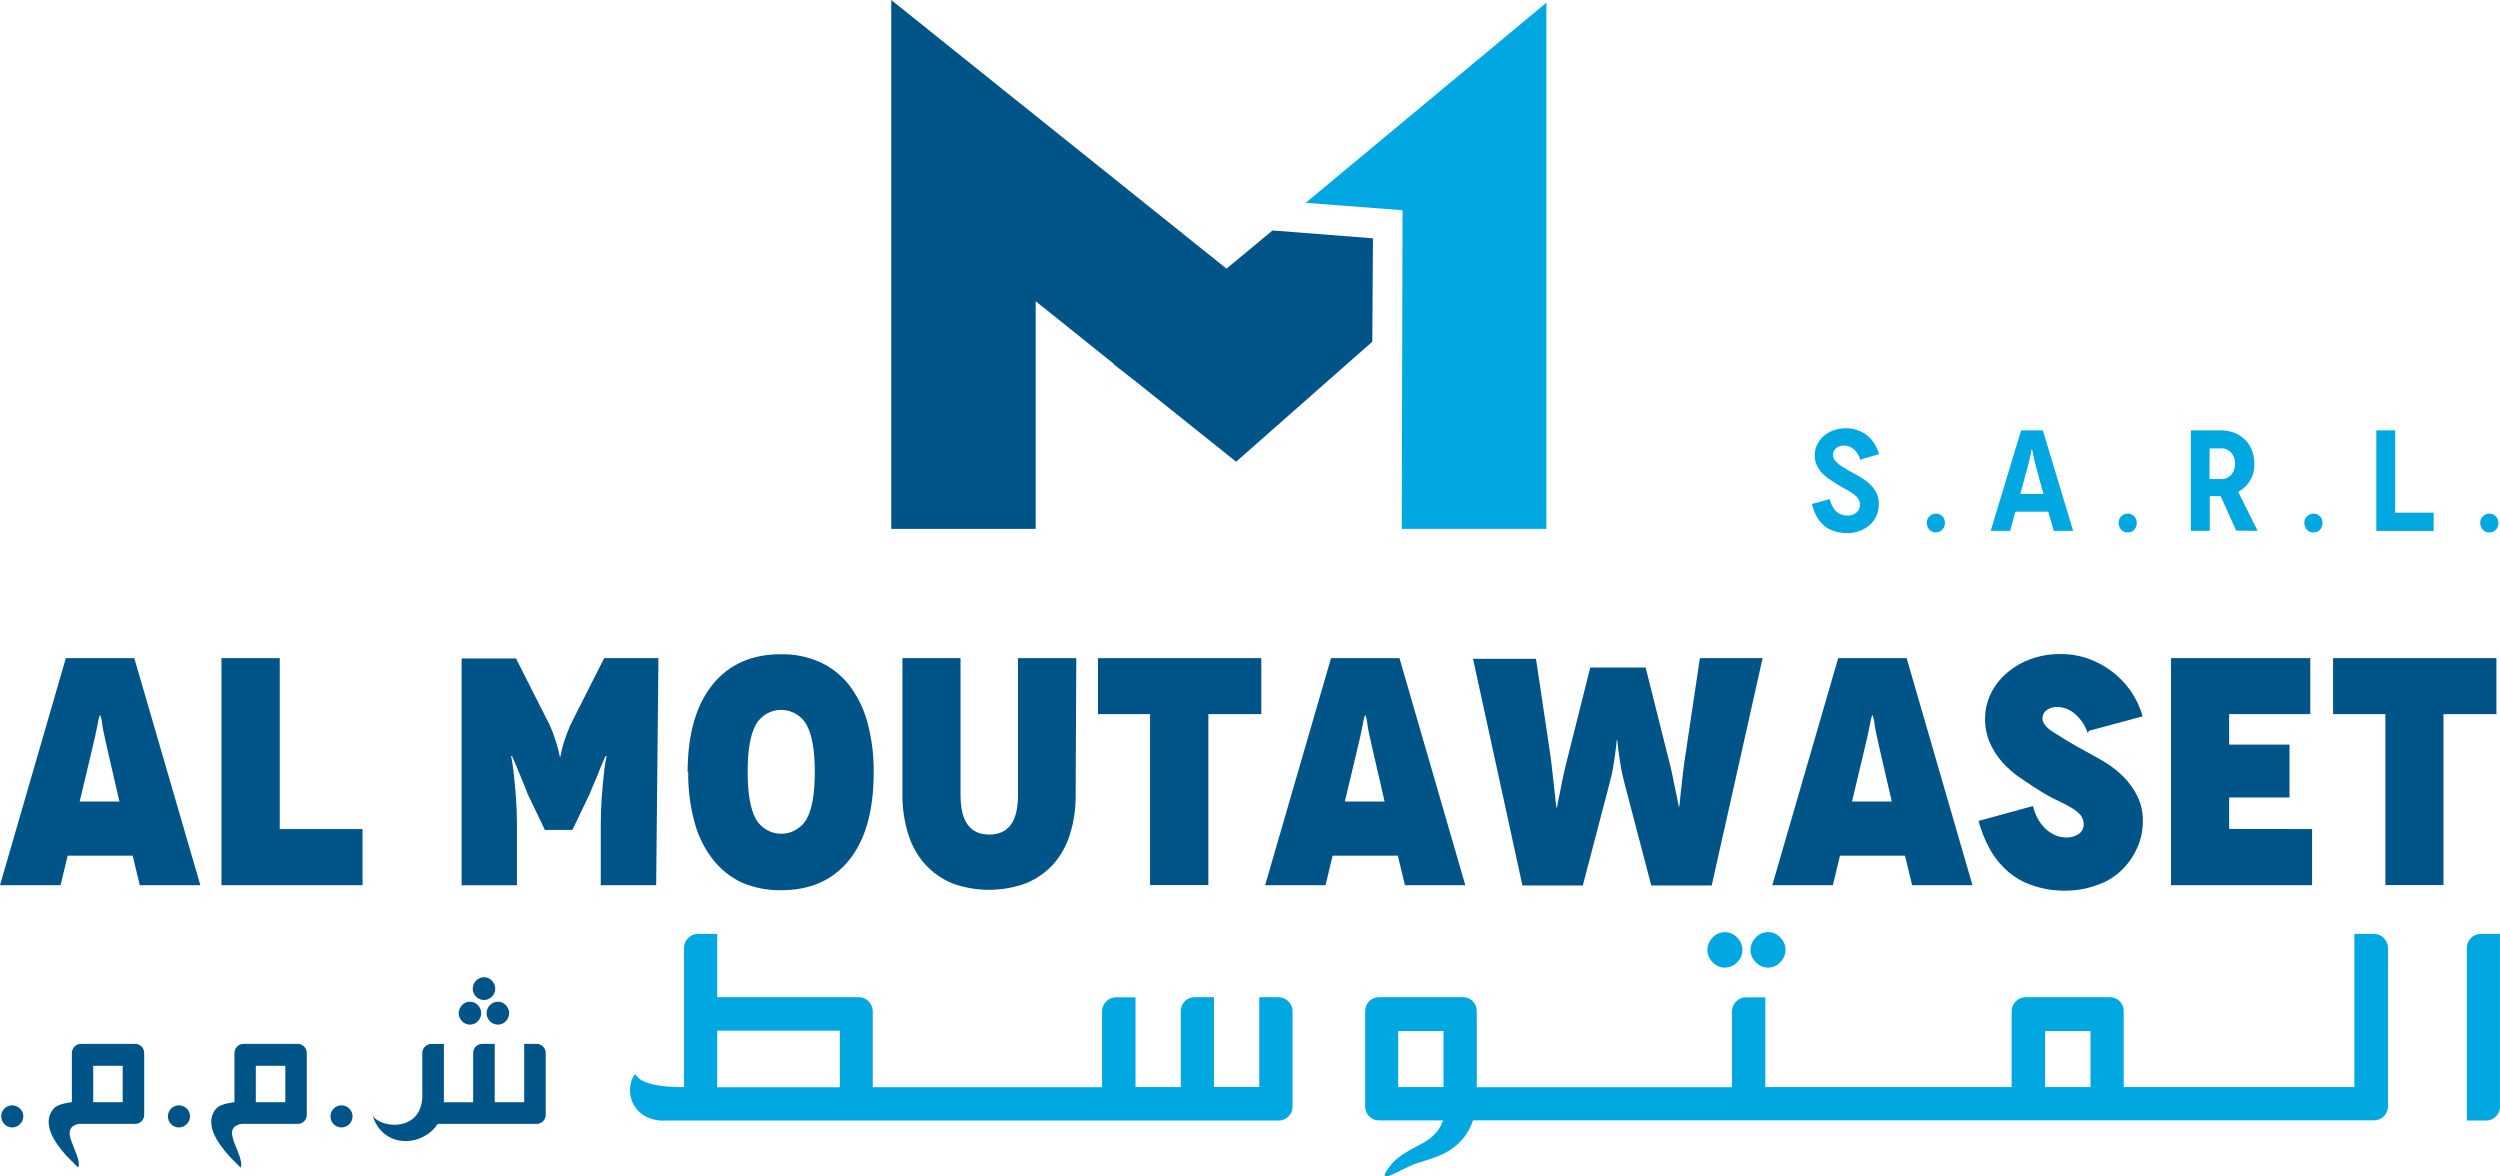<svg width="204" height="96" viewBox="0 0 204 96" fill="none" xmlns="http://www.w3.org/2000/svg">
<g clip-path="url(#clip0_843_232)">
<path d="M10.828 69.821H5.522L4.941 72.23H0L5.373 53.704H10.957L16.349 72.23H11.405L10.828 69.821ZM9.746 65.403L8.823 61.404C8.614 60.449 8.43 59.713 8.351 59.174C8.33 58.903 8.277 58.636 8.192 58.378H8.138C8.05 58.636 7.989 58.903 7.954 59.174C7.849 59.703 7.691 60.449 7.453 61.404L6.502 65.403H9.746Z" fill="#005487"/>
<path d="M29.584 67.652V72.23H18.071V53.704H22.828V67.652H29.584Z" fill="#005487"/>
<path d="M53.728 53.704L53.544 72.23H49.022V67.308C49.022 66.514 49.05 65.772 49.101 65.078C49.152 64.383 49.209 63.803 49.26 63.303C49.31 62.803 49.364 62.405 49.418 62.115L49.498 61.691H49.418L49.26 62.035C49.155 62.274 49.022 62.564 48.892 62.908C48.762 63.252 48.629 63.596 48.47 63.94C48.312 64.284 48.207 64.549 48.128 64.759L46.707 67.725H44.465L43.044 64.759C42.964 64.549 42.86 64.284 42.727 63.94L42.311 62.94C42.181 62.596 42.048 62.303 41.943 62.067L41.785 61.697H41.705L41.785 62.121C41.839 62.411 41.889 62.809 41.943 63.309C41.997 63.81 42.048 64.396 42.102 65.084C42.156 65.772 42.181 66.514 42.181 67.314V72.236H37.668V53.733H42.108L44.61 58.68C44.824 59.08 45.009 59.496 45.162 59.923C45.295 60.296 45.4 60.611 45.479 60.904C45.559 61.197 45.613 61.404 45.638 61.564L45.692 61.777H45.717L45.768 61.538C45.797 61.379 45.847 61.169 45.926 60.876C46.006 60.582 46.111 60.267 46.244 59.897C46.4 59.471 46.584 59.056 46.795 58.655L49.301 53.704H53.728Z" fill="#005487"/>
<path d="M56.11 63.02C56.11 59.923 56.795 57.543 58.137 55.874C59.478 54.204 61.353 53.386 63.722 53.386C64.813 53.365 65.895 53.582 66.893 54.023C67.818 54.444 68.631 55.078 69.266 55.874C69.96 56.769 70.47 57.795 70.766 58.891C71.134 60.24 71.311 61.634 71.292 63.032C71.292 66.129 70.636 68.512 69.291 70.178C67.946 71.845 66.104 72.641 63.731 72.641C62.644 72.658 61.564 72.45 60.56 72.029C59.633 71.6 58.821 70.957 58.188 70.153C57.491 69.258 56.98 68.232 56.684 67.136C56.316 65.787 56.139 64.393 56.158 62.994L56.11 63.02ZM61.01 62.994C61.01 64.715 61.22 65.986 61.667 66.817C61.876 67.187 62.179 67.494 62.544 67.708C62.91 67.922 63.326 68.035 63.749 68.035C64.172 68.035 64.588 67.922 64.954 67.708C65.319 67.494 65.622 67.187 65.831 66.817C66.278 65.999 66.487 64.727 66.487 62.994C66.487 61.261 66.278 60.003 65.831 59.171C65.627 58.797 65.328 58.484 64.963 58.265C64.598 58.046 64.182 57.929 63.757 57.926C63.333 57.923 62.915 58.034 62.547 58.248C62.18 58.462 61.876 58.771 61.667 59.142C61.22 59.965 61.01 61.233 61.01 62.966V62.994Z" fill="#005487"/>
<path d="M87.825 53.704L87.774 64.855C87.791 65.959 87.63 67.058 87.298 68.111C87.021 69.012 86.554 69.842 85.928 70.545C85.308 71.213 84.55 71.737 83.708 72.08C81.767 72.785 79.642 72.785 77.701 72.08C76.858 71.727 76.1 71.195 75.481 70.519C74.853 69.808 74.385 68.969 74.111 68.06C73.784 67.006 73.625 65.907 73.638 64.804V53.704H78.38V64.899C78.38 67.043 79.17 68.101 80.724 68.101C82.278 68.101 83.067 67.043 83.067 64.899V53.704H87.825Z" fill="#005487"/>
<path d="M102.922 53.704V58.273H98.602V72.22H93.845V58.273H89.592V53.704H102.922Z" fill="#005487"/>
<path d="M114.063 69.821H108.741L108.164 72.23H103.235L108.611 53.704H114.196L119.569 72.23H114.643L114.063 69.821ZM112.985 65.403L112.062 61.404C111.852 60.449 111.665 59.713 111.589 59.174C111.569 58.903 111.516 58.636 111.43 58.378H111.377C111.289 58.636 111.227 58.903 111.193 59.174C111.088 59.703 110.929 60.449 110.692 61.404L109.74 65.403H112.985Z" fill="#005487"/>
<path d="M143.83 53.704L139.675 72.255H134.744L132.609 64.106C132.505 63.657 132.371 63.204 132.292 62.755C132.213 62.306 132.162 61.908 132.108 61.564C132.054 61.22 132.029 60.926 132.004 60.716L131.975 60.398H131.924L131.896 60.716L131.791 61.564C131.74 61.908 131.686 62.306 131.607 62.755C131.528 63.204 131.398 63.657 131.29 64.106L129.156 72.255H124.23L120.199 53.758H125.337L126.498 61.538C126.577 62.041 126.628 62.545 126.682 63.048C126.736 63.552 126.786 64.026 126.84 64.45C126.894 64.874 126.92 65.218 126.945 65.482L126.999 65.877H127.05L127.129 65.454C127.183 65.189 127.262 64.845 127.338 64.421C127.414 63.998 127.525 63.523 127.63 63.02C127.735 62.516 127.868 62.013 127.998 61.513L129.764 54.472H134.284L136.05 61.513C136.18 62.013 136.314 62.516 136.418 63.02C136.523 63.523 136.628 63.998 136.707 64.421C136.786 64.845 136.865 65.189 136.919 65.454L136.999 65.852H137.024L137.078 65.428C137.103 65.164 137.129 64.82 137.183 64.396C137.236 63.972 137.287 63.498 137.341 62.994C137.395 62.491 137.471 61.987 137.55 61.484L138.711 53.704H143.83Z" fill="#005487"/>
<path d="M155.448 69.821H150.142L149.564 72.23H144.62L149.996 53.704H155.581L160.953 72.23H156.028L155.448 69.821ZM154.369 65.403L153.446 61.404C153.237 60.449 153.05 59.713 152.974 59.174C152.954 58.903 152.9 58.636 152.815 58.378H152.761C152.673 58.636 152.612 58.903 152.577 59.174C152.473 59.703 152.314 60.449 152.076 61.404L151.125 65.403H154.369Z" fill="#005487"/>
<path d="M170.465 59.633L170.357 59.818C170.155 59.195 169.781 58.643 169.279 58.225C168.902 57.902 168.429 57.715 167.934 57.693C167.595 57.662 167.256 57.758 166.982 57.961C166.883 58.039 166.803 58.139 166.748 58.254C166.693 58.368 166.665 58.493 166.665 58.62C166.665 58.99 166.954 59.362 167.534 59.732C168.115 60.102 168.984 60.659 170.167 61.293C170.693 61.586 171.248 61.876 171.8 62.22C172.345 62.557 172.85 62.957 173.303 63.412C173.753 63.869 174.127 64.396 174.41 64.973C174.715 65.598 174.868 66.287 174.857 66.983C174.864 67.752 174.702 68.514 174.382 69.213C174.073 69.9 173.635 70.52 173.091 71.039C172.521 71.581 171.837 71.988 171.09 72.23C170.271 72.531 169.405 72.683 168.533 72.679C167.601 72.691 166.674 72.539 165.793 72.23C165.031 71.973 164.331 71.558 163.738 71.013C163.164 70.49 162.684 69.873 162.317 69.188C161.946 68.49 161.655 67.752 161.448 66.989L165.888 65.772C165.972 66.113 166.095 66.442 166.256 66.754C166.413 67.057 166.618 67.334 166.862 67.572C167.09 67.804 167.358 67.993 167.652 68.13C167.95 68.267 168.275 68.339 168.603 68.34C168.967 68.353 169.326 68.251 169.631 68.05C169.758 67.962 169.862 67.843 169.931 67.703C170 67.564 170.033 67.409 170.027 67.254C170.03 67.003 169.952 66.758 169.805 66.556C169.613 66.322 169.381 66.125 169.12 65.973C168.79 65.766 168.447 65.581 168.093 65.419C167.641 65.215 167.202 64.985 166.776 64.731C166.117 64.332 165.486 63.909 164.905 63.514C164.354 63.144 163.851 62.709 163.405 62.217C162.985 61.741 162.638 61.204 162.377 60.624C162.099 59.972 161.964 59.268 161.981 58.559C161.99 57.939 162.124 57.326 162.377 56.76C162.656 56.129 163.058 55.563 163.56 55.093C164.128 54.562 164.79 54.14 165.511 53.851C166.358 53.518 167.262 53.355 168.172 53.373C168.954 53.367 169.73 53.502 170.465 53.771C171.852 54.274 173.049 55.198 173.89 56.415C174.315 57.039 174.637 57.727 174.841 58.454L170.465 59.633Z" fill="#005487"/>
<path d="M188.666 67.652V72.23H177.153V53.704H188.517V58.273H181.898V60.761H186.823V65.075H181.898V67.642L188.666 67.652Z" fill="#005487"/>
<path d="M203.709 53.704V58.273H199.389V72.22H194.648V58.273H190.379V53.704H203.709Z" fill="#005487"/>
<path d="M105.135 81.711C105.031 81.606 104.908 81.522 104.774 81.463C104.638 81.403 104.491 81.372 104.342 81.374H102.757V88.701H99.059V81.374H97.473C97.323 81.371 97.174 81.4 97.036 81.458C96.898 81.516 96.774 81.602 96.67 81.711C96.566 81.82 96.484 81.949 96.429 82.09C96.375 82.231 96.349 82.382 96.353 82.533V88.707H92.659V81.38H91.073C90.922 81.378 90.773 81.406 90.633 81.465C90.494 81.523 90.369 81.609 90.264 81.718C90.156 81.825 90.07 81.953 90.012 82.094C89.954 82.235 89.926 82.387 89.928 82.54V88.714H71.216V82.533C71.216 82.378 71.186 82.224 71.127 82.081C71.069 81.945 70.987 81.819 70.886 81.711C70.784 81.607 70.664 81.522 70.531 81.463C70.395 81.403 70.248 81.372 70.1 81.374H58.524V76.206H56.96C56.806 76.206 56.653 76.236 56.51 76.295C56.373 76.353 56.25 76.439 56.148 76.547C56.047 76.651 55.965 76.773 55.907 76.907C55.847 77.045 55.817 77.193 55.818 77.343V88.707C55.501 88.707 55.137 88.707 54.737 88.682C54.343 88.666 53.951 88.621 53.563 88.548C53.203 88.485 52.852 88.378 52.517 88.23C52.23 88.112 51.988 87.904 51.829 87.637C51.67 87.838 51.556 88.07 51.492 88.319C51.345 88.876 51.394 89.467 51.632 89.991C51.76 90.275 51.945 90.528 52.174 90.737C52.429 90.972 52.729 91.152 53.056 91.266C53.457 91.406 53.882 91.465 54.306 91.438H104.342C104.491 91.439 104.638 91.409 104.774 91.349C104.908 91.291 105.031 91.209 105.135 91.106C105.242 91.007 105.326 90.885 105.383 90.75C105.443 90.613 105.473 90.465 105.471 90.316V82.533C105.473 82.378 105.443 82.224 105.383 82.081C105.326 81.942 105.242 81.816 105.135 81.711ZM68.53 88.72H58.524V84.104H68.53V88.72Z" fill="#00A7E1"/>
<path d="M143.275 78.522C143.402 78.658 143.555 78.767 143.725 78.841C143.899 78.918 144.087 78.957 144.277 78.956C144.465 78.957 144.651 78.918 144.823 78.841C144.99 78.765 145.141 78.657 145.267 78.522C145.4 78.39 145.507 78.235 145.584 78.064C145.66 77.889 145.699 77.7 145.698 77.509C145.699 77.318 145.661 77.129 145.584 76.955C145.506 76.783 145.399 76.627 145.267 76.493C145.14 76.359 144.989 76.251 144.823 76.174C144.651 76.097 144.465 76.058 144.277 76.06C144.087 76.058 143.899 76.097 143.725 76.174C143.556 76.25 143.403 76.358 143.275 76.493C143.143 76.627 143.036 76.783 142.958 76.955C142.881 77.129 142.842 77.318 142.844 77.509C142.843 77.7 142.882 77.889 142.958 78.064C143.035 78.235 143.142 78.39 143.275 78.522Z" fill="#00A7E1"/>
<path d="M139.755 78.522C139.88 78.657 140.031 78.765 140.199 78.841C140.371 78.918 140.558 78.957 140.747 78.956C140.934 78.955 141.119 78.917 141.291 78.844C141.464 78.771 141.619 78.663 141.749 78.529C141.882 78.397 141.99 78.241 142.067 78.07C142.143 77.895 142.182 77.706 142.181 77.516C142.182 77.325 142.143 77.136 142.067 76.961C141.989 76.79 141.882 76.633 141.749 76.499C141.622 76.364 141.469 76.256 141.299 76.181C141.125 76.104 140.937 76.065 140.747 76.066C140.558 76.065 140.371 76.104 140.199 76.181C140.032 76.258 139.881 76.366 139.755 76.499C139.622 76.633 139.515 76.79 139.437 76.961C139.361 77.136 139.322 77.325 139.323 77.516C139.322 77.706 139.361 77.895 139.437 78.07C139.515 78.239 139.622 78.392 139.755 78.522Z" fill="#00A7E1"/>
<path d="M194.517 76.547C194.415 76.439 194.292 76.353 194.156 76.295C194.012 76.236 193.858 76.206 193.702 76.206H192.117V88.707H173.294V82.533C173.299 82.382 173.273 82.231 173.219 82.09C173.164 81.948 173.082 81.82 172.977 81.711C172.872 81.601 172.746 81.514 172.606 81.456C172.466 81.398 172.316 81.37 172.165 81.374H165.308C165.156 81.372 165.005 81.401 164.864 81.459C164.723 81.517 164.595 81.602 164.488 81.71C164.38 81.818 164.295 81.946 164.237 82.088C164.179 82.229 164.149 82.38 164.15 82.533V88.707H144.049V81.38H142.486C142.331 81.378 142.178 81.409 142.036 81.469C141.898 81.528 141.773 81.612 141.668 81.718C141.563 81.825 141.479 81.95 141.42 82.087C141.36 82.23 141.33 82.384 141.331 82.54V88.714H120.504V82.533C120.508 82.382 120.483 82.231 120.428 82.09C120.374 81.949 120.292 81.82 120.187 81.711C120.084 81.603 119.96 81.516 119.823 81.458C119.685 81.4 119.537 81.371 119.388 81.374H112.515C112.366 81.371 112.218 81.4 112.08 81.458C111.943 81.516 111.819 81.602 111.716 81.711C111.611 81.82 111.529 81.949 111.475 82.09C111.421 82.231 111.395 82.382 111.399 82.533V90.316C111.397 90.465 111.428 90.613 111.488 90.75C111.545 90.883 111.627 91.004 111.729 91.106C111.944 91.313 112.23 91.427 112.528 91.425H117.748C117.645 91.739 117.491 92.032 117.292 92.295C117.106 92.526 116.893 92.734 116.657 92.913C116.435 93.082 116.198 93.231 115.95 93.359L115.255 93.735C114.866 93.939 114.493 94.174 114.139 94.436C113.771 94.712 113.457 95.054 113.213 95.446C113.102 95.578 113.025 95.735 112.988 95.904C112.988 95.981 113.051 96.01 113.169 95.993C113.331 95.958 113.489 95.903 113.638 95.828L114.291 95.509L115.027 95.159C115.261 95.047 115.503 94.952 115.75 94.875C116.21 94.742 116.66 94.595 117.104 94.436C117.543 94.282 117.963 94.076 118.354 93.824C118.754 93.561 119.112 93.239 119.416 92.868C119.763 92.437 120.027 91.946 120.197 91.419H193.712C193.867 91.42 194.022 91.39 194.165 91.329C194.301 91.274 194.424 91.192 194.527 91.087C194.629 90.984 194.711 90.864 194.768 90.731C194.826 90.594 194.857 90.446 194.857 90.297V77.343C194.856 77.193 194.826 77.045 194.768 76.907C194.706 76.773 194.621 76.651 194.517 76.547ZM117.793 88.707H114.091V84.129H117.793V88.707ZM170.585 88.707H166.875V84.129H170.585V88.707Z" fill="#00A7E1"/>
<path d="M202.437 76.206C202.282 76.206 202.129 76.236 201.986 76.295C201.85 76.353 201.727 76.439 201.625 76.547C201.523 76.652 201.441 76.774 201.381 76.907C201.323 77.045 201.294 77.194 201.295 77.343V91.438H202.855C203.01 91.44 203.163 91.409 203.306 91.349C203.577 91.236 203.793 91.021 203.908 90.75C203.968 90.613 203.999 90.465 203.997 90.316V76.206H202.437Z" fill="#00A7E1"/>
<path d="M0.996 90.195C1.115 90.194 1.233 90.218 1.342 90.266C1.449 90.31 1.546 90.374 1.63 90.453C1.713 90.537 1.781 90.634 1.83 90.74C1.879 90.853 1.904 90.974 1.903 91.097C1.904 91.218 1.879 91.337 1.83 91.447C1.781 91.554 1.713 91.651 1.63 91.734C1.504 91.861 1.343 91.947 1.168 91.981C0.993 92.016 0.812 91.998 0.647 91.928C0.432 91.837 0.262 91.664 0.172 91.447C0.123 91.337 0.098 91.218 0.099 91.097C0.098 90.974 0.123 90.853 0.172 90.74C0.217 90.633 0.281 90.536 0.362 90.453C0.445 90.374 0.542 90.311 0.647 90.266C0.757 90.218 0.876 90.194 0.996 90.195Z" fill="#005487"/>
<path d="M11.034 85.181C11.131 85.179 11.227 85.198 11.317 85.236C11.406 85.274 11.487 85.33 11.554 85.401C11.623 85.471 11.678 85.555 11.714 85.646C11.751 85.738 11.768 85.837 11.766 85.936V90.979C11.767 91.076 11.748 91.173 11.709 91.263C11.671 91.347 11.618 91.425 11.554 91.492C11.486 91.56 11.407 91.614 11.319 91.651C11.229 91.689 11.132 91.709 11.034 91.709H6.473C6.282 91.729 6.099 91.797 5.94 91.906C5.829 91.992 5.748 92.112 5.709 92.247C5.675 92.394 5.675 92.546 5.709 92.693C5.745 92.869 5.795 93.041 5.858 93.209C5.923 93.388 5.996 93.572 6.077 93.763C6.156 93.955 6.226 94.139 6.289 94.318C6.35 94.485 6.394 94.658 6.422 94.834C6.446 94.983 6.436 95.135 6.394 95.28C6.337 95.219 6.219 95.102 6.035 94.926C5.851 94.751 5.645 94.534 5.401 94.289C5.159 94.021 4.933 93.739 4.722 93.445C4.505 93.148 4.322 92.827 4.177 92.489C4.043 92.176 3.973 91.839 3.971 91.498C3.977 91.151 4.096 90.816 4.31 90.543C4.368 90.464 4.438 90.394 4.516 90.335C4.615 90.269 4.721 90.214 4.833 90.173C4.973 90.115 5.117 90.07 5.265 90.039C5.436 90.001 5.636 89.966 5.864 89.931V85.936C5.862 85.836 5.881 85.737 5.918 85.645C5.956 85.553 6.012 85.47 6.083 85.401C6.151 85.33 6.232 85.274 6.322 85.236C6.412 85.198 6.509 85.18 6.606 85.181H11.034ZM7.608 86.968V89.937H10.012V86.968H7.608Z" fill="#005487"/>
<path d="M14.599 90.195C14.718 90.194 14.835 90.218 14.944 90.266C15.052 90.309 15.151 90.373 15.234 90.454C15.317 90.536 15.384 90.633 15.43 90.74C15.481 90.852 15.507 90.974 15.506 91.097C15.507 91.218 15.481 91.338 15.43 91.447C15.382 91.554 15.316 91.651 15.233 91.734C15.107 91.861 14.946 91.947 14.771 91.981C14.596 92.016 14.415 91.998 14.25 91.928C14.035 91.836 13.863 91.663 13.771 91.447C13.723 91.337 13.7 91.218 13.701 91.097C13.7 90.975 13.724 90.853 13.771 90.74C13.817 90.633 13.883 90.536 13.964 90.454C14.048 90.374 14.144 90.311 14.25 90.266C14.36 90.218 14.479 90.194 14.599 90.195Z" fill="#005487"/>
<path d="M24.3 85.181C24.397 85.179 24.493 85.198 24.582 85.236C24.671 85.274 24.751 85.33 24.817 85.401C24.887 85.471 24.942 85.554 24.979 85.646C25.016 85.738 25.035 85.837 25.033 85.936V90.979C25.034 91.076 25.014 91.173 24.976 91.263C24.936 91.348 24.883 91.425 24.817 91.492C24.75 91.561 24.669 91.615 24.58 91.652C24.491 91.689 24.396 91.709 24.3 91.709H19.721C19.531 91.73 19.349 91.798 19.191 91.906C19.078 91.991 18.997 92.111 18.959 92.247C18.924 92.394 18.924 92.546 18.959 92.693C18.995 92.869 19.044 93.041 19.105 93.209C19.171 93.388 19.244 93.572 19.324 93.763C19.403 93.955 19.476 94.139 19.54 94.318C19.599 94.485 19.643 94.658 19.67 94.834C19.696 94.983 19.687 95.136 19.641 95.28C19.587 95.219 19.467 95.102 19.283 94.926C19.099 94.751 18.893 94.534 18.665 94.289C18.424 94.02 18.197 93.738 17.986 93.445C17.768 93.149 17.587 92.828 17.443 92.489C17.309 92.176 17.239 91.839 17.237 91.498C17.243 91.151 17.361 90.816 17.573 90.543C17.632 90.464 17.702 90.395 17.78 90.335C17.879 90.269 17.985 90.215 18.097 90.173C18.236 90.115 18.381 90.071 18.528 90.039C18.699 90.001 18.899 89.966 19.131 89.931V85.936C19.129 85.836 19.147 85.737 19.185 85.645C19.223 85.553 19.279 85.47 19.349 85.401C19.417 85.33 19.498 85.274 19.588 85.236C19.678 85.198 19.775 85.18 19.873 85.181H24.3ZM20.875 86.968V89.937H23.282V86.968H20.875Z" fill="#005487"/>
<path d="M27.864 90.195C27.983 90.195 28.101 90.219 28.21 90.266C28.317 90.311 28.414 90.374 28.499 90.454C28.58 90.537 28.647 90.634 28.695 90.74C28.745 90.852 28.77 90.974 28.768 91.097C28.77 91.218 28.746 91.338 28.695 91.447C28.647 91.554 28.58 91.651 28.499 91.734C28.415 91.816 28.317 91.882 28.21 91.928C28.1 91.975 27.981 91.999 27.861 91.999C27.741 91.999 27.623 91.975 27.512 91.928C27.407 91.881 27.312 91.816 27.23 91.734C27.147 91.652 27.082 91.555 27.037 91.447C26.989 91.337 26.965 91.218 26.967 91.097C26.965 90.975 26.989 90.853 27.037 90.74C27.082 90.633 27.147 90.535 27.23 90.454C27.313 90.375 27.408 90.311 27.512 90.266C27.623 90.218 27.744 90.194 27.864 90.195Z" fill="#005487"/>
<path d="M40.37 85.181V89.937H42.774V85.181H43.788C43.887 85.179 43.984 85.197 44.075 85.235C44.165 85.273 44.247 85.329 44.315 85.401C44.385 85.471 44.44 85.554 44.477 85.646C44.514 85.738 44.532 85.837 44.531 85.936V90.979C44.53 91.077 44.51 91.173 44.47 91.263C44.433 91.348 44.38 91.426 44.315 91.492C44.248 91.56 44.168 91.614 44.08 91.651C43.988 91.69 43.889 91.709 43.788 91.709H35.72C35.508 92.029 35.238 92.307 34.924 92.527C34.622 92.737 34.288 92.895 33.935 92.996C33.588 93.091 33.228 93.127 32.869 93.101C32.507 93.078 32.154 92.982 31.831 92.818C31.507 92.653 31.221 92.424 30.988 92.145C30.725 91.824 30.532 91.451 30.424 91.049C30.52 91.195 30.648 91.317 30.798 91.406C30.974 91.518 31.165 91.604 31.366 91.661C31.587 91.727 31.817 91.767 32.048 91.779C32.287 91.792 32.527 91.772 32.761 91.721C32.998 91.668 33.226 91.58 33.437 91.46C33.656 91.336 33.847 91.166 33.998 90.963C34.167 90.734 34.291 90.474 34.363 90.198C34.453 89.849 34.485 89.488 34.458 89.128V85.942C34.456 85.843 34.475 85.745 34.512 85.653C34.549 85.561 34.604 85.477 34.674 85.407C34.741 85.336 34.823 85.279 34.914 85.241C35.005 85.204 35.102 85.185 35.2 85.187H36.221V89.944H38.609V85.936C38.607 85.837 38.625 85.738 38.661 85.646C38.698 85.554 38.752 85.471 38.822 85.401C38.89 85.329 38.972 85.273 39.062 85.235C39.153 85.197 39.25 85.179 39.348 85.181H40.37ZM38.346 81.74C38.469 81.74 38.591 81.765 38.705 81.813C38.814 81.862 38.913 81.931 38.996 82.017C39.079 82.105 39.146 82.206 39.193 82.317C39.243 82.43 39.268 82.553 39.266 82.677C39.268 82.799 39.243 82.921 39.193 83.034C39.146 83.144 39.079 83.246 38.996 83.333C38.913 83.419 38.814 83.488 38.705 83.537C38.591 83.585 38.469 83.61 38.346 83.61C38.224 83.611 38.103 83.585 37.991 83.537C37.883 83.488 37.785 83.419 37.702 83.333C37.619 83.246 37.552 83.145 37.506 83.034C37.455 82.921 37.429 82.8 37.43 82.677C37.429 82.552 37.455 82.43 37.506 82.317C37.552 82.205 37.619 82.104 37.702 82.017C37.785 81.931 37.883 81.862 37.991 81.813C38.103 81.765 38.224 81.74 38.346 81.74ZM39.491 79.739C39.614 79.74 39.736 79.764 39.849 79.812C39.959 79.862 40.058 79.931 40.141 80.016C40.223 80.103 40.29 80.203 40.338 80.313C40.388 80.429 40.413 80.555 40.411 80.682C40.413 80.805 40.388 80.927 40.338 81.039C40.241 81.257 40.067 81.431 39.849 81.526C39.736 81.575 39.614 81.6 39.491 81.6C39.37 81.6 39.251 81.576 39.139 81.53C39.029 81.482 38.929 81.414 38.844 81.329C38.763 81.245 38.697 81.148 38.648 81.042C38.599 80.93 38.574 80.808 38.575 80.686C38.574 80.559 38.599 80.433 38.648 80.316C38.697 80.207 38.763 80.107 38.844 80.02C38.928 79.933 39.029 79.864 39.139 79.816C39.25 79.767 39.37 79.741 39.491 79.739ZM40.633 81.74C40.755 81.74 40.876 81.765 40.988 81.813C41.096 81.862 41.194 81.931 41.277 82.017C41.361 82.104 41.427 82.205 41.473 82.317C41.524 82.43 41.55 82.552 41.549 82.677C41.55 82.8 41.524 82.921 41.473 83.034C41.427 83.145 41.361 83.246 41.277 83.333C41.194 83.419 41.096 83.488 40.988 83.537C40.876 83.585 40.755 83.611 40.633 83.61C40.511 83.61 40.39 83.585 40.278 83.537C40.052 83.44 39.873 83.26 39.777 83.034C39.728 82.921 39.703 82.799 39.704 82.677C39.703 82.553 39.728 82.43 39.777 82.317C39.873 82.09 40.052 81.91 40.278 81.813C40.39 81.765 40.511 81.74 40.633 81.74Z" fill="#005487"/>
<path d="M151.89 37.475L151.807 37.545C151.727 37.212 151.549 36.91 151.297 36.679C151.076 36.476 150.789 36.363 150.491 36.36C150.246 36.344 150.003 36.424 149.815 36.583C149.735 36.655 149.671 36.743 149.629 36.843C149.586 36.941 149.565 37.049 149.568 37.157C149.572 37.292 149.617 37.424 149.698 37.533C149.797 37.666 149.915 37.784 150.047 37.883C150.214 38.012 150.39 38.129 150.573 38.233C150.77 38.351 150.992 38.482 151.236 38.609C151.48 38.737 151.728 38.88 151.972 39.033C152.214 39.18 152.436 39.357 152.635 39.559C152.836 39.755 153.002 39.985 153.126 40.237C153.256 40.512 153.32 40.813 153.314 41.117C153.318 41.445 153.255 41.77 153.126 42.072C153.004 42.358 152.821 42.614 152.591 42.821C152.351 43.036 152.074 43.204 151.772 43.315C151.439 43.444 151.083 43.507 150.726 43.5C150.353 43.506 149.981 43.447 149.628 43.325C149.318 43.227 149.031 43.064 148.788 42.847C148.551 42.628 148.353 42.369 148.204 42.082C148.049 41.779 147.932 41.458 147.855 41.126L149.314 40.728C149.377 41.086 149.542 41.418 149.79 41.684C149.915 41.813 150.067 41.915 150.234 41.981C150.401 42.048 150.581 42.078 150.761 42.069C151.027 42.081 151.287 41.993 151.493 41.824C151.585 41.742 151.658 41.641 151.706 41.527C151.755 41.414 151.777 41.291 151.772 41.168C151.775 41.007 151.731 40.848 151.645 40.712C151.551 40.571 151.433 40.448 151.297 40.349C151.131 40.22 150.955 40.106 150.77 40.008L150.136 39.657C149.866 39.492 149.612 39.339 149.365 39.164C149.131 39.011 148.912 38.835 148.712 38.638C148.526 38.446 148.373 38.224 148.258 37.982C148.136 37.71 148.077 37.413 148.084 37.115C148.084 36.843 148.144 36.575 148.258 36.328C148.375 36.069 148.541 35.835 148.747 35.64C148.978 35.428 149.247 35.26 149.54 35.146C149.881 35.01 150.247 34.941 150.615 34.946C150.938 34.941 151.26 34.992 151.566 35.099C151.852 35.199 152.12 35.346 152.359 35.532C152.592 35.72 152.793 35.947 152.952 36.201C153.122 36.465 153.248 36.754 153.326 37.058L151.89 37.475Z" fill="#00A7E1"/>
<path d="M157.963 43.449C157.868 43.45 157.774 43.433 157.686 43.396C157.598 43.36 157.519 43.307 157.452 43.239C157.311 43.085 157.232 42.884 157.23 42.675C157.226 42.573 157.243 42.471 157.281 42.376C157.32 42.282 157.378 42.197 157.452 42.127C157.521 42.058 157.603 42.004 157.693 41.968C157.782 41.931 157.879 41.913 157.976 41.913C158.073 41.911 158.169 41.928 158.26 41.965C158.35 42.002 158.431 42.057 158.499 42.127C158.567 42.198 158.621 42.282 158.656 42.373C158.691 42.465 158.708 42.563 158.705 42.662C158.711 42.871 158.634 43.073 158.492 43.226C158.424 43.295 158.342 43.349 158.252 43.386C158.162 43.422 158.066 43.439 157.969 43.436L157.963 43.449Z" fill="#00A7E1"/>
<path d="M167.141 41.751H164.457L164.026 43.321H162.44L164.924 35.118H166.697L169.17 43.321H167.585L167.141 41.751ZM166.744 40.311L166.078 37.861C165.973 37.485 165.939 37.192 165.891 36.994C165.875 36.886 165.849 36.779 165.812 36.676H165.786C165.748 36.778 165.725 36.885 165.717 36.994C165.682 37.192 165.625 37.485 165.52 37.861L164.854 40.311H166.744Z" fill="#00A7E1"/>
<path d="M173.611 43.449C173.516 43.45 173.421 43.432 173.333 43.396C173.245 43.36 173.165 43.306 173.097 43.239C172.959 43.084 172.881 42.883 172.879 42.675C172.874 42.573 172.891 42.472 172.929 42.377C172.967 42.283 173.024 42.197 173.097 42.127C173.238 41.988 173.427 41.912 173.624 41.913C173.721 41.911 173.818 41.928 173.908 41.965C173.998 42.002 174.079 42.057 174.147 42.127C174.218 42.199 174.273 42.285 174.309 42.379C174.346 42.473 174.363 42.574 174.36 42.675C174.364 42.883 174.288 43.085 174.147 43.239C174.079 43.308 173.997 43.362 173.907 43.398C173.817 43.434 173.721 43.452 173.624 43.449H173.611Z" fill="#00A7E1"/>
<path d="M182.472 43.299L181.204 40.486H180.316V43.312H178.777V35.118H181.178C181.56 35.112 181.939 35.176 182.298 35.306C182.623 35.43 182.92 35.617 183.173 35.857C183.422 36.099 183.616 36.391 183.744 36.714C183.887 37.071 183.958 37.454 183.953 37.839C183.973 38.307 183.86 38.772 183.627 39.178C183.394 39.584 183.05 39.915 182.637 40.133L184.223 43.319L182.472 43.299ZM180.293 39.094H181.226C181.383 39.103 181.54 39.076 181.686 39.015C181.831 38.954 181.961 38.862 182.066 38.744C182.277 38.491 182.389 38.171 182.383 37.842C182.395 37.512 182.282 37.19 182.066 36.94C181.961 36.823 181.83 36.73 181.685 36.669C181.54 36.608 181.383 36.58 181.226 36.587H180.306L180.293 39.094Z" fill="#00A7E1"/>
<path d="M188.768 43.449C188.672 43.45 188.578 43.432 188.49 43.396C188.401 43.36 188.321 43.306 188.254 43.239C188.115 43.083 188.037 42.883 188.032 42.675C188.028 42.573 188.046 42.471 188.084 42.377C188.122 42.282 188.18 42.197 188.254 42.127C188.394 41.988 188.584 41.912 188.78 41.913C188.877 41.911 188.974 41.928 189.064 41.965C189.154 42.002 189.236 42.057 189.304 42.127C189.374 42.199 189.429 42.285 189.466 42.379C189.502 42.473 189.519 42.574 189.516 42.675C189.521 42.883 189.444 43.085 189.304 43.239C189.235 43.308 189.154 43.362 189.064 43.398C188.974 43.434 188.877 43.452 188.78 43.449H188.768Z" fill="#00A7E1"/>
<path d="M198.586 41.834V43.321H193.908V35.118H195.446V41.834H198.586Z" fill="#00A7E1"/>
<path d="M203.121 43.449C203.026 43.451 202.931 43.433 202.843 43.397C202.755 43.361 202.674 43.307 202.607 43.239C202.469 43.083 202.39 42.883 202.385 42.675C202.381 42.573 202.398 42.471 202.437 42.376C202.475 42.282 202.533 42.197 202.607 42.127C202.748 41.988 202.937 41.912 203.134 41.913C203.231 41.911 203.328 41.928 203.418 41.965C203.508 42.002 203.59 42.057 203.657 42.127C203.727 42.199 203.782 42.285 203.818 42.379C203.854 42.473 203.87 42.574 203.867 42.675C203.872 42.883 203.797 43.085 203.657 43.239C203.589 43.308 203.507 43.362 203.417 43.398C203.327 43.434 203.231 43.452 203.134 43.449H203.121Z" fill="#00A7E1"/>
<path d="M106.546 16.55L114.446 17.153L114.386 43.153H126.184V0.22L106.546 16.55Z" fill="#00A7E1"/>
<path d="M103.838 18.806L100.083 21.922L82.281 7.662L72.726 0V43.153H84.511V24.579L90.898 29.696L90.857 29.708L92.842 31.26L100.869 37.676L111.979 27.883L112.033 19.447L103.838 18.806Z" fill="#005487"/>
</g>
<defs>
<clipPath id="clip0_843_232">
<rect width="204" height="96" fill="white"/>
</clipPath>
</defs>
</svg>
